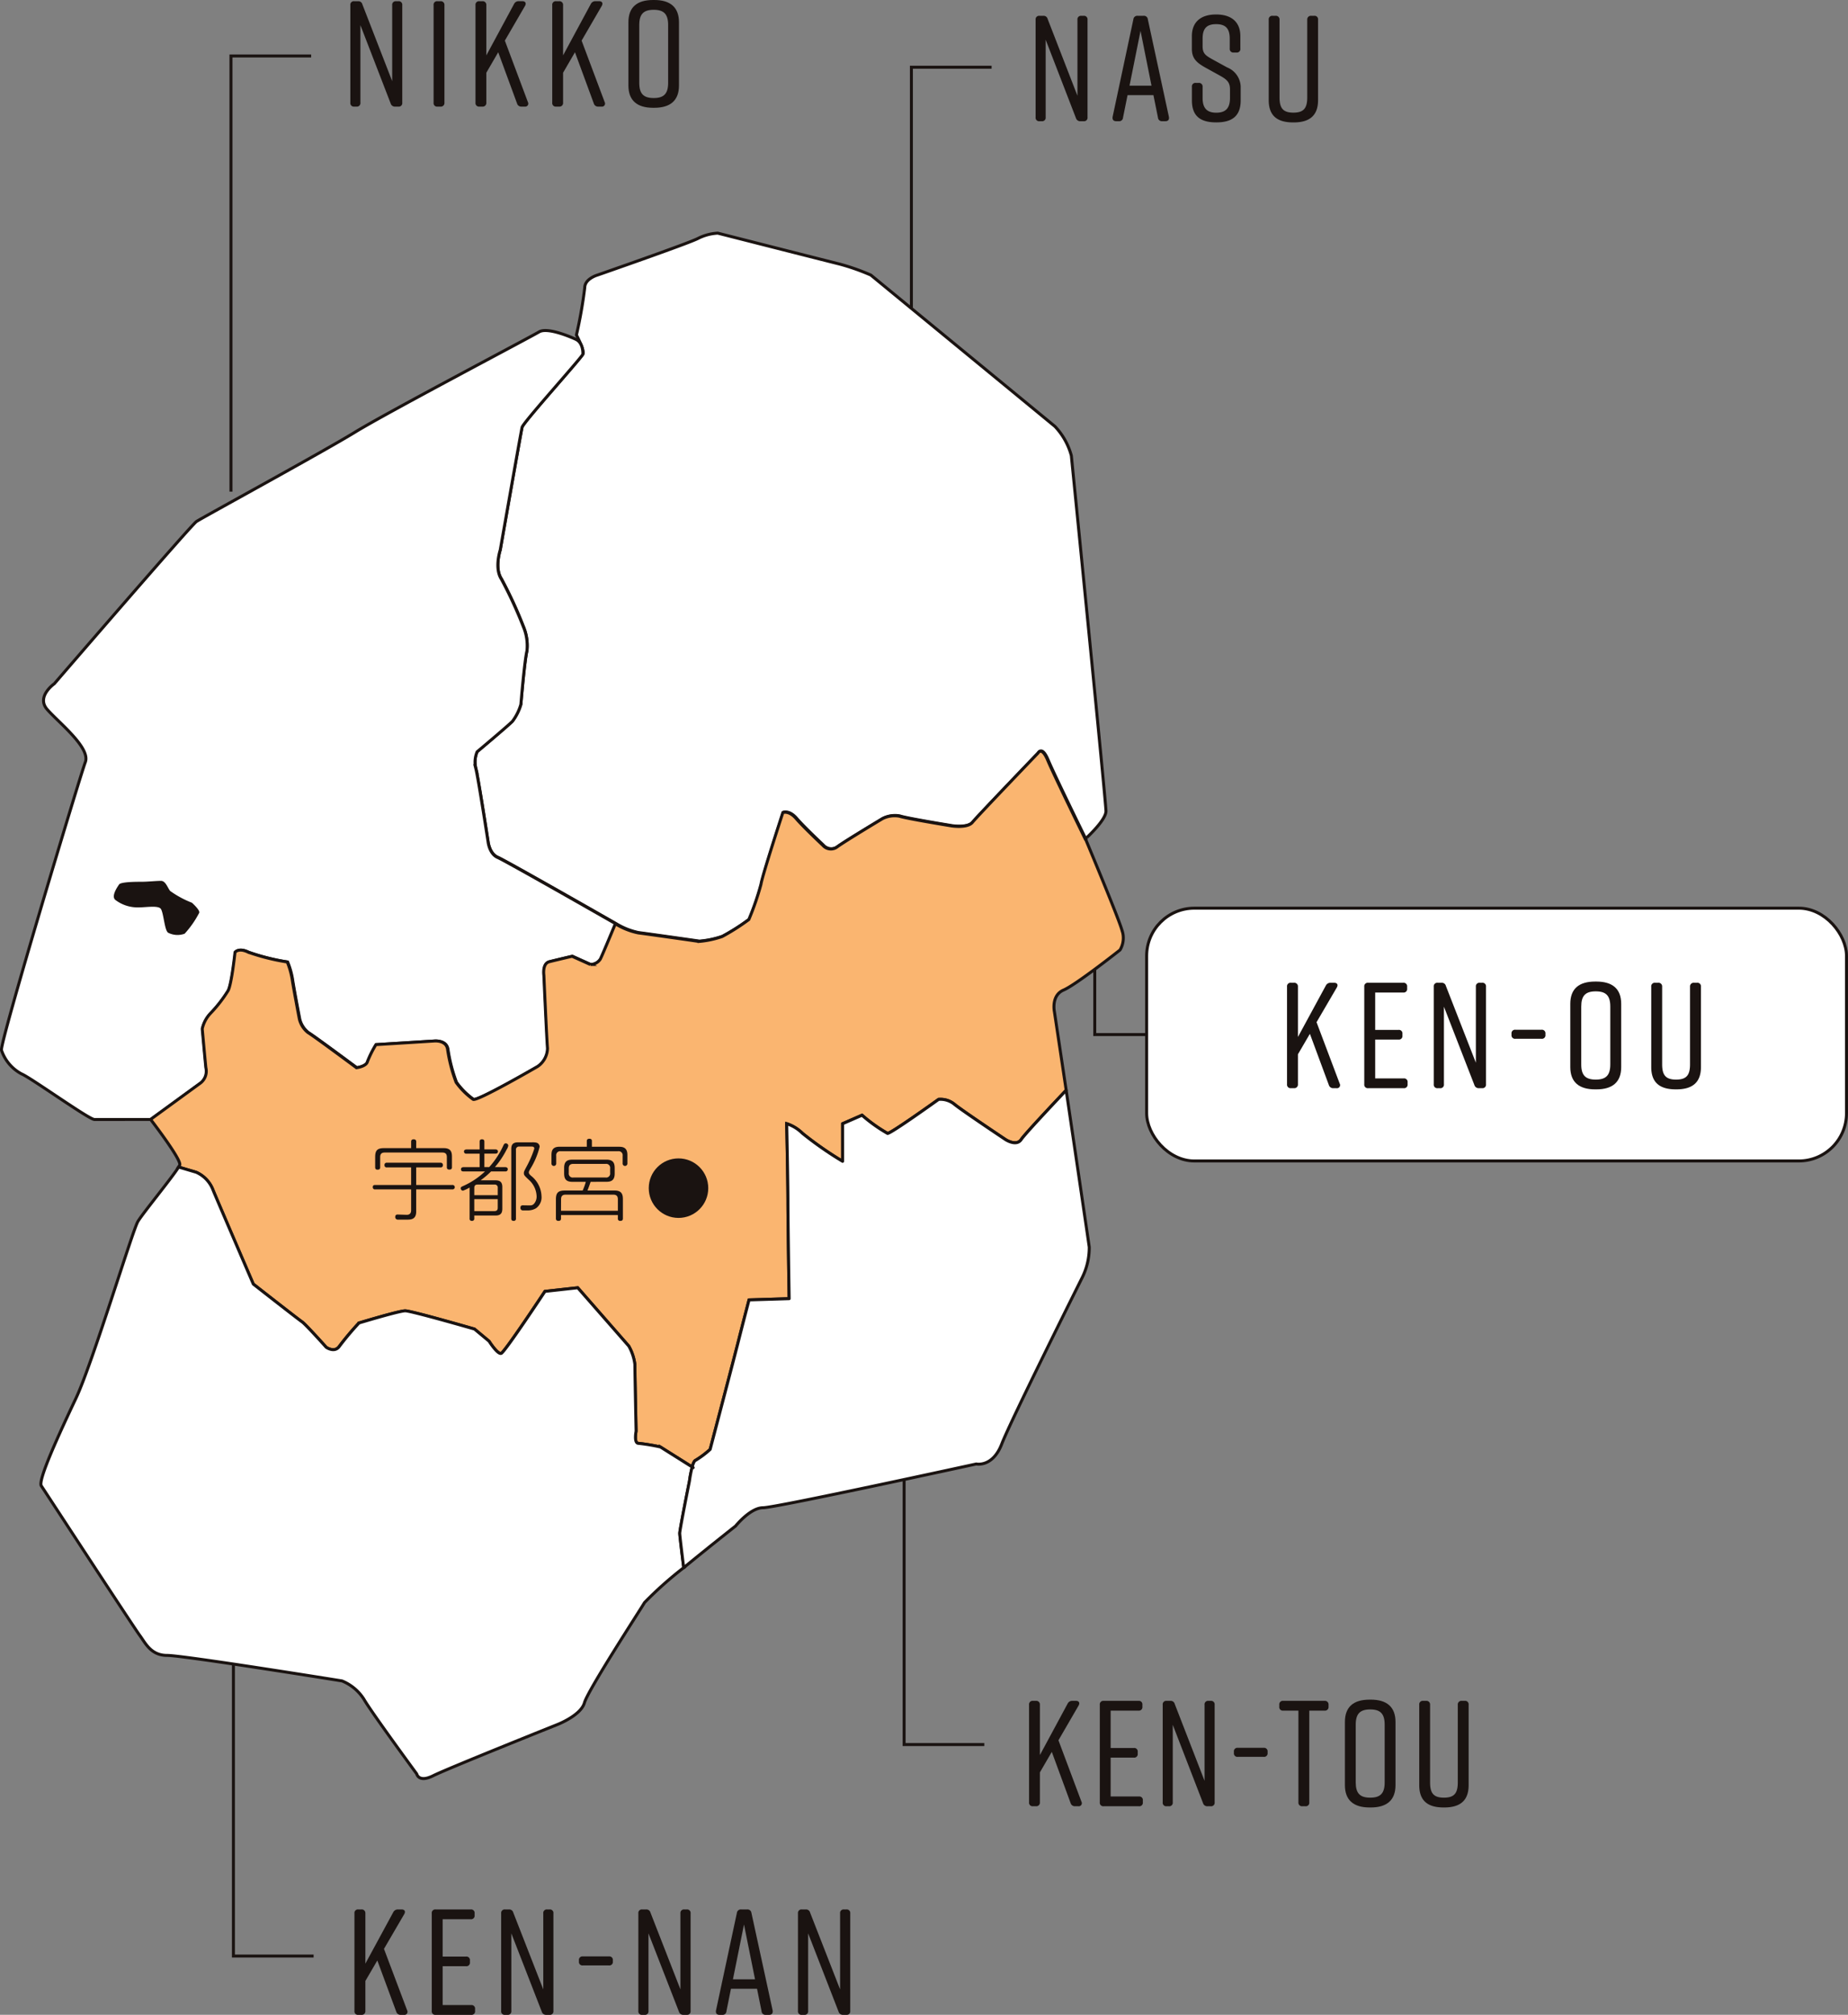 <svg xmlns="http://www.w3.org/2000/svg" width="203.969" height="222.307" viewBox="0 0 203.969 222.307">
  <rect x="0" y="0" width="203.969" height="222.307" fill="#808080" stroke="none"/>
  <g id="map_kenou" transform="translate(0.161)">
    <rect id="長方形_5" data-name="長方形 5" width="77.246" height="27.894" rx="5.267" transform="translate(126.397 100.203)" fill="#fff" stroke="#1a1311" stroke-miterlimit="10" stroke-width="0.33"/>
    <g id="グループ_169" data-name="グループ 169" transform="translate(113.421 187.531)">
      <g id="グループ_168" data-name="グループ 168">
        <path id="パス_507" data-name="パス 507" d="M551.118,521.136h-.348a.483.483,0,0,1-.5-.348l-2.077-5.65-1.313,2.262v3.305a.4.4,0,0,1-.448.43h-.316a.386.386,0,0,1-.432-.43V509.939a.388.388,0,0,1,.432-.432h.316a.4.4,0,0,1,.448.432v5.549l3.056-5.666a.557.557,0,0,1,.517-.316h.4c.332,0,.464.215.3.515l-2.226,3.838,2.541,6.78A.34.34,0,0,1,551.118,521.136Z" transform="translate(-545.685 -509.374)" fill="#1a1311"/>
        <path id="パス_508" data-name="パス 508" d="M553.417,521.136H549.53a.385.385,0,0,1-.432-.43V509.939a.387.387,0,0,1,.432-.432h3.836a.387.387,0,0,1,.432.432v.217a.385.385,0,0,1-.432.43h-3.072v4.122h2.557a.385.385,0,0,1,.432.43v.2a.387.387,0,0,1-.432.435h-2.557v4.287h3.122a.385.385,0,0,1,.432.43v.217A.385.385,0,0,1,553.417,521.136Z" transform="translate(-541.291 -509.374)" fill="#1a1311"/>
        <path id="パス_509" data-name="パス 509" d="M552.815,521.136h-.249a.385.385,0,0,1-.432-.43V509.939a.387.387,0,0,1,.432-.432h.414a.455.455,0,0,1,.483.35l3.289,8.473v-8.39a.387.387,0,0,1,.432-.432h.249a.388.388,0,0,1,.432.432v10.767a.386.386,0,0,1-.432.43h-.35a.48.48,0,0,1-.5-.348l-3.34-8.64v8.557A.386.386,0,0,1,552.815,521.136Z" transform="translate(-537.384 -509.374)" fill="#1a1311"/>
        <path id="パス_510" data-name="パス 510" d="M559.289,512.205v.133a.387.387,0,0,1-.432.432H556a.385.385,0,0,1-.43-.432v-.133a.385.385,0,0,1,.43-.432h2.859A.387.387,0,0,1,559.289,512.205Z" transform="translate(-532.963 -506.457)" fill="#1a1311"/>
        <path id="パス_511" data-name="パス 511" d="M563.194,509.939v.217a.393.393,0,0,1-.432.43h-1.695v10.12a.385.385,0,0,1-.432.43H560.3a.392.392,0,0,1-.432-.43v-10.12h-1.679a.386.386,0,0,1-.432-.43v-.217a.388.388,0,0,1,.432-.432h4.57A.4.4,0,0,1,563.194,509.939Z" transform="translate(-530.14 -509.374)" fill="#1a1311"/>
        <path id="パス_512" data-name="パス 512" d="M563.649,509.449h.133c1.761,0,2.727.8,2.727,2.459v6.979c0,1.658-.966,2.459-2.727,2.459h-.133c-1.761,0-2.724-.8-2.724-2.459v-6.979C560.925,510.231,561.888,509.449,563.649,509.449Zm.069,10.815c1.112,0,1.594-.464,1.594-1.677v-6.38c0-1.212-.483-1.679-1.594-1.679s-1.6.467-1.6,1.679v6.38C562.121,519.8,562.6,520.264,563.718,520.264Z" transform="translate(-526.065 -509.449)" fill="#1a1311"/>
        <path id="パス_513" data-name="パス 513" d="M569.961,509.939v8.873c0,1.693-.929,2.459-2.69,2.459H567.2c-1.761,0-2.69-.748-2.69-2.459v-8.873a.387.387,0,0,1,.432-.432h.316a.4.4,0,0,1,.448.432v8.573c0,1.212.414,1.677,1.528,1.677s1.53-.464,1.53-1.677v-8.573a.4.4,0,0,1,.446-.432h.318A.386.386,0,0,1,569.961,509.939Z" transform="translate(-521.446 -509.374)" fill="#1a1311"/>
      </g>
    </g>
    <g id="グループ_171" data-name="グループ 171" transform="translate(38.506)">
      <g id="グループ_170" data-name="グループ 170">
        <path id="パス_514" data-name="パス 514" d="M513.616,439.154h-.249a.388.388,0,0,1-.432-.432V427.955a.386.386,0,0,1,.432-.43h.416a.453.453,0,0,1,.48.348l3.292,8.473v-8.39a.385.385,0,0,1,.43-.43h.249a.385.385,0,0,1,.432.43v10.767a.387.387,0,0,1-.432.432h-.348a.486.486,0,0,1-.5-.348l-3.34-8.642v8.557A.388.388,0,0,1,513.616,439.154Z" transform="translate(-512.934 -427.39)" fill="#1a1311"/>
        <path id="パス_515" data-name="パス 515" d="M517.7,439.154h-.316a.386.386,0,0,1-.43-.432V427.955a.384.384,0,0,1,.43-.43h.316a.4.4,0,0,1,.451.43v10.767A.4.4,0,0,1,517.7,439.154Z" transform="translate(-507.764 -427.39)" fill="#1a1311"/>
        <path id="パス_516" data-name="パス 516" d="M524.408,439.154h-.35a.483.483,0,0,1-.5-.348l-2.079-5.65-1.311,2.26v3.305a.4.4,0,0,1-.448.432h-.316a.387.387,0,0,1-.432-.432V427.955a.385.385,0,0,1,.432-.43h.316a.4.4,0,0,1,.448.43V433.5l3.056-5.664a.553.553,0,0,1,.515-.316h.4c.334,0,.467.217.3.517l-2.226,3.834,2.541,6.78A.339.339,0,0,1,524.408,439.154Z" transform="translate(-505.157 -427.39)" fill="#1a1311"/>
        <path id="パス_517" data-name="パス 517" d="M528.111,439.154h-.35a.485.485,0,0,1-.5-.348l-2.079-5.65-1.311,2.26v3.305a.4.4,0,0,1-.448.432h-.316a.387.387,0,0,1-.432-.432V427.955a.385.385,0,0,1,.432-.43h.316a.4.4,0,0,1,.448.43V433.5l3.056-5.664a.556.556,0,0,1,.515-.316h.4c.332,0,.464.217.3.517l-2.226,3.834,2.544,6.78A.341.341,0,0,1,528.111,439.154Z" transform="translate(-500.389 -427.39)" fill="#1a1311"/>
        <path id="パス_518" data-name="パス 518" d="M529.074,427.466h.135c1.761,0,2.724.8,2.724,2.461V436.9c0,1.661-.963,2.459-2.724,2.459h-.135c-1.759,0-2.722-.8-2.722-2.459v-6.977C526.352,428.248,527.315,427.466,529.074,427.466Zm.069,10.817c1.112,0,1.594-.464,1.594-1.679v-6.38c0-1.212-.483-1.677-1.594-1.677s-1.594.464-1.594,1.677v6.38C527.548,437.819,528.029,438.283,529.143,438.283Z" transform="translate(-495.659 -427.466)" fill="#1a1311"/>
      </g>
    </g>
    <g id="グループ_173" data-name="グループ 173" transform="translate(141.886 108.301)">
      <g id="グループ_172" data-name="グループ 172">
        <path id="パス_519" data-name="パス 519" d="M563.6,486.5h-.35a.49.49,0,0,1-.5-.35l-2.091-5.648-1.32,2.26v3.305a.4.4,0,0,1-.451.432h-.318a.388.388,0,0,1-.435-.432V475.3a.387.387,0,0,1,.435-.43h.318a.4.4,0,0,1,.451.43v5.549l3.077-5.666a.558.558,0,0,1,.519-.313h.4c.334,0,.467.213.3.512l-2.242,3.838,2.557,6.78A.34.34,0,0,1,563.6,486.5Z" transform="translate(-558.129 -474.736)" fill="#1a1311"/>
        <path id="パス_520" data-name="パス 520" d="M566.207,486.5h-3.914a.388.388,0,0,1-.435-.432V475.3a.387.387,0,0,1,.435-.43h3.863a.387.387,0,0,1,.435.43v.217a.387.387,0,0,1-.435.43h-3.093v4.122h2.573a.387.387,0,0,1,.435.432v.2a.389.389,0,0,1-.435.435h-2.573v4.287h3.143a.386.386,0,0,1,.435.43v.217A.388.388,0,0,1,566.207,486.5Z" transform="translate(-553.327 -474.736)" fill="#1a1311"/>
        <path id="パス_521" data-name="パス 521" d="M565.9,486.5h-.252a.388.388,0,0,1-.435-.432V475.3a.387.387,0,0,1,.435-.43h.419a.456.456,0,0,1,.485.348l3.31,8.473V475.3a.387.387,0,0,1,.435-.43h.252a.385.385,0,0,1,.432.43v10.767a.387.387,0,0,1-.432.432h-.352a.487.487,0,0,1-.5-.35l-3.36-8.64v8.557A.388.388,0,0,1,565.9,486.5Z" transform="translate(-549.013 -474.736)" fill="#1a1311"/>
        <path id="パス_522" data-name="パス 522" d="M572.709,477.571v.13a.389.389,0,0,1-.435.435H569.4a.389.389,0,0,1-.435-.435v-.13a.389.389,0,0,1,.435-.435h2.878A.389.389,0,0,1,572.709,477.571Z" transform="translate(-544.182 -471.82)" fill="#1a1311"/>
        <path id="パス_523" data-name="パス 523" d="M574.543,474.812h.135c1.773,0,2.74.8,2.74,2.459v6.979c0,1.663-.968,2.457-2.74,2.457h-.135c-1.773,0-2.743-.794-2.743-2.457v-6.979C571.8,475.594,572.77,474.812,574.543,474.812Zm.066,10.817c1.121,0,1.606-.467,1.606-1.679v-6.38c0-1.212-.485-1.677-1.606-1.677s-1.6.464-1.6,1.677v6.38C573.006,485.163,573.49,485.629,574.609,485.629Z" transform="translate(-540.529 -474.812)" fill="#1a1311"/>
        <path id="パス_524" data-name="パス 524" d="M581.191,475.3v8.873c0,1.693-.938,2.457-2.711,2.457h-.066c-1.773,0-2.708-.746-2.708-2.457V475.3a.387.387,0,0,1,.434-.43h.318a.4.4,0,0,1,.451.43v8.573c0,1.212.419,1.679,1.54,1.679s1.537-.467,1.537-1.679V475.3a.4.4,0,0,1,.451-.43h.32A.387.387,0,0,1,581.191,475.3Z" transform="translate(-535.5 -474.736)" fill="#1a1311"/>
      </g>
    </g>
    <path id="パス_525" data-name="パス 525" d="M516.026,430.166h-8.851v48.066" transform="translate(-481.843 -423.99)" fill="none" stroke="#1a1311" stroke-miterlimit="10" stroke-width="0.33"/>
    <path id="パス_526" data-name="パス 526" d="M548.506,528.072h-8.851V498.833" transform="translate(-440.026 -335.586)" fill="none" stroke="#1a1311" stroke-miterlimit="10" stroke-width="0.33"/>
    <path id="パス_527" data-name="パス 527" d="M548.858,430.709h-8.851v26.613" transform="translate(-439.574 -423.292)" fill="none" stroke="#1a1311" stroke-miterlimit="10" stroke-width="0.33"/>
    <g id="グループ_175" data-name="グループ 175" transform="translate(114.142 1.61)">
      <g id="グループ_174" data-name="グループ 174">
        <path id="パス_528" data-name="パス 528" d="M546.682,439.858h-.249a.385.385,0,0,1-.432-.43V428.659a.385.385,0,0,1,.432-.43h.416a.453.453,0,0,1,.48.348l3.289,8.473v-8.39a.385.385,0,0,1,.432-.43h.249a.386.386,0,0,1,.432.43v10.769a.386.386,0,0,1-.432.43h-.348a.486.486,0,0,1-.5-.348l-3.34-8.642v8.56A.386.386,0,0,1,546.682,439.858Z" transform="translate(-546 -428.094)" fill="#1a1311"/>
        <path id="パス_529" data-name="パス 529" d="M555.538,439.858h-.35a.429.429,0,0,1-.464-.4l-.5-2.475h-2.857l-.5,2.475a.419.419,0,0,1-.464.4h-.284c-.3,0-.448-.165-.4-.483l2.292-10.765a.433.433,0,0,1,.483-.382h.631a.43.43,0,0,1,.48.382l2.326,10.765C555.986,439.694,555.838,439.858,555.538,439.858Zm-1.528-3.921L552.8,429.89l-1.215,6.048Z" transform="translate(-541.219 -428.094)" fill="#1a1311"/>
        <path id="パス_530" data-name="パス 530" d="M558.462,432.358h-.316a.393.393,0,0,1-.432-.432v-1.1c0-1.114-.448-1.6-1.5-1.6s-1.494.483-1.494,1.6v.814c0,.78.265,1.011,1.045,1.446l1.663.913a2.371,2.371,0,0,1,1.494,2.093v1.546c0,1.693-.913,2.425-2.674,2.425h-.034c-1.761,0-2.674-.714-2.674-2.425v-1.5a.387.387,0,0,1,.432-.432h.316a.4.4,0,0,1,.432.432v1.231c0,1.093.448,1.626,1.512,1.626s1.51-.533,1.51-1.626v-.931c0-.78-.3-1.08-1.1-1.528l-1.629-.9c-1.011-.565-1.477-1.045-1.477-2.059v-1.4c0-1.629,1.063-2.393,2.658-2.393h.034c1.594,0,2.658.764,2.658,2.393v1.363A.387.387,0,0,1,558.462,432.358Z" transform="translate(-536.288 -428.17)" fill="#1a1311"/>
        <path id="パス_531" data-name="パス 531" d="M562.694,428.659v8.873c0,1.695-.929,2.459-2.69,2.459h-.066c-1.761,0-2.69-.748-2.69-2.459v-8.873a.384.384,0,0,1,.43-.43h.316a.4.4,0,0,1,.448.43v8.576c0,1.212.416,1.677,1.528,1.677s1.53-.464,1.53-1.677v-8.576a.4.4,0,0,1,.448-.43h.316A.384.384,0,0,1,562.694,428.659Z" transform="translate(-531.519 -428.094)" fill="#1a1311"/>
      </g>
    </g>
    <g id="グループ_180" data-name="グループ 180" transform="translate(0 25.729)">
      <g id="グループ_179" data-name="グループ 179">
        <path id="パス_532" data-name="パス 532" d="M588.583,502.481c0-1-3.822-39.225-3.822-39.225a7.551,7.551,0,0,0-1.809-3.221c-1.208-1-20.319-16.7-20.319-16.7a24.6,24.6,0,0,0-3.417-1.205c-1.61-.4-13.48-3.42-13.48-3.42a5.473,5.473,0,0,0-2.212.6c-1.208.6-11.064,4.024-11.064,4.024s-1.407.4-1.407,1.409a50.479,50.479,0,0,1-.915,5.2c.5.977.867,1.85.714,2.109-.4.67-6.572,7.51-6.707,8.047s-2.413,13.544-2.413,13.544-.67,2.013.135,3.218a47.908,47.908,0,0,1,2.413,5.231,5.41,5.41,0,0,1,.4,2.681c-.268,1.073-.67,5.9-.67,5.9a5.771,5.771,0,0,1-.94,1.878c-.535.535-3.889,3.351-3.889,3.351a2.926,2.926,0,0,0-.135,1.878c.27,1.073,1.343,8.047,1.343,8.047s.133,1.34,1.073,1.743,13.141,7.377,13.141,7.377a7.8,7.8,0,0,0,2.416.938c1.073.135,6.7.938,6.7.938a10.344,10.344,0,0,0,2.548-.535,23.741,23.741,0,0,0,2.951-1.878,30.784,30.784,0,0,0,1.34-3.889c.135-.94,2.413-7.912,2.413-7.912s.67-.268,1.475.67,2.951,2.951,2.951,2.951a1.158,1.158,0,0,0,1.61.133c.938-.67,4.961-3.083,4.961-3.083a2.951,2.951,0,0,1,1.878-.268c.8.268,5.767,1.073,5.767,1.073s1.743.268,2.278-.4,7.242-7.644,7.242-7.644.4-.805,1.073.805,4.159,8.717,4.159,8.717l.032.009-.032-.078S588.583,503.487,588.583,502.481Z" transform="translate(-466.676 -438.714)" fill="#fff" stroke="#1a1311" stroke-linecap="round" stroke-linejoin="round" stroke-width="0.33"/>
        <path id="パス_533" data-name="パス 533" d="M518.7,524.756c-.135-1.34-.4-4.291-.4-4.291a3.609,3.609,0,0,1,.938-1.743,14.733,14.733,0,0,0,1.878-2.413c.4-.537.805-4.294.805-4.294s.4-.535,1.475,0a24.029,24.029,0,0,0,4.291,1.073,8.66,8.66,0,0,1,.538,1.878c.133.94.8,4.426.8,4.426a2.74,2.74,0,0,0,.94,1.475c.67.4,5.364,3.889,5.364,3.889s1.073-.135,1.208-.67a11.671,11.671,0,0,1,.938-1.878l6.437-.4s1.34-.133,1.475.94a17.634,17.634,0,0,0,.938,3.621,8.343,8.343,0,0,0,1.878,1.876c.4.27,7.107-3.621,7.107-3.621a2.488,2.488,0,0,0,1.107-2.011c-.1-1.208-.4-8.047-.4-8.047s-.2-1.306.6-1.507,2.514-.6,2.514-.6l2.013.906a1.311,1.311,0,0,0,1.1-.6c.2-.393,1.068-2.475,1.658-3.891-1.194-.682-12.135-6.926-13.022-7.308-.94-.4-1.073-1.743-1.073-1.743s-1.073-6.972-1.343-8.045a2.926,2.926,0,0,1,.135-1.878s3.353-2.816,3.889-3.353a5.749,5.749,0,0,0,.94-1.878s.4-4.826.67-5.9a5.421,5.421,0,0,0-.4-2.683,47.733,47.733,0,0,0-2.413-5.229c-.805-1.208-.135-3.218-.135-3.218s2.281-13.009,2.413-13.546,6.3-7.375,6.707-8.047c0,0,.1-1.274-.805-1.674,0,0-3.017-1.409-4.024-.805s-16.7,8.85-20.317,11.064-16.9,9.454-17.5,9.857-15.692,17.9-15.692,17.9-2.011,1.407-.8,2.816,4.827,4.225,4.225,5.833-9.456,30.979-9.255,31.784a4.628,4.628,0,0,0,2.214,2.615c1,.4,7.441,5.03,8.045,5.03H512.6l5.43-3.957A1.645,1.645,0,0,0,518.7,524.756Z" transform="translate(-496.1 -432.676)" fill="#fff" stroke="#1a1311" stroke-miterlimit="10" stroke-width="0.33"/>
        <path id="パス_534" data-name="パス 534" d="M510.147,472.368a10.822,10.822,0,0,1-2.413-1.306c-.3-.4-.5-1.107-1.006-1.107s-1.507.1-2.111.1-2.315,0-2.516.3-.9,1.308-.4,1.709a4.04,4.04,0,0,0,2.111.805c.906.1,2.615-.3,2.917.2s.4,2.413.805,2.615a2.272,2.272,0,0,0,1.809.1,10.707,10.707,0,0,0,1.61-2.313C511.052,473.173,510.147,472.368,510.147,472.368Z" transform="translate(-489.122 -398.493)" fill="#1a1311"/>
        <g id="グループ_178" data-name="グループ 178" transform="translate(4.351 57.146)">
          <path id="パス_535" data-name="パス 535" d="M554.58,484.855h-5.726v-13.3" transform="translate(-432.534 -453.58)" fill="none" stroke="#1a1311" stroke-miterlimit="10" stroke-width="0.33"/>
          <path id="パス_536" data-name="パス 536" d="M604.349,501.109c-1.684,1.78-4.584,4.868-4.961,5.435-.538.805-1.745,0-1.745,0s-4.827-3.218-5.632-3.889a2.418,2.418,0,0,0-1.743-.537s-5.231,3.756-5.632,3.756a17.043,17.043,0,0,1-2.818-2.011l-2.146.938v4.156a39.283,39.283,0,0,1-4.424-3.083A4.475,4.475,0,0,0,573.5,504.8s.135,6.437.135,8.582.135,10.728.135,10.728l-4.426.135s-.805,3.084-1.208,4.694-3.084,11.8-3.084,11.8a9.919,9.919,0,0,1-1.61,1.208c-.144.048-.27.361-.375.736l-3.514-2.212a22.073,22.073,0,0,0-2.413-.4c-.538,0-.268-1.34-.268-1.34s-.135-6.572-.135-7.377a5.525,5.525,0,0,0-.67-2.011l-5.634-6.437-3.619.4s-4.426,6.7-4.829,6.84-1.34-1.343-1.34-1.343l-1.61-1.34s-6.974-2.011-7.645-2.011-5.1,1.34-5.1,1.34a32.87,32.87,0,0,0-2.146,2.548c-.535.805-1.475.133-1.475.133s-2.278-2.546-2.681-2.816-5.364-4.156-5.364-4.156-3.756-8.717-4.426-10.325a3.5,3.5,0,0,0-1.878-2.013l-1.942-.576a2.237,2.237,0,0,0,.133-.229c.2-.6-3.212-5.019-3.218-5.028l5.43-3.957a1.645,1.645,0,0,0,.67-1.743c-.133-1.34-.4-4.291-.4-4.291a3.621,3.621,0,0,1,.94-1.743,14.87,14.87,0,0,0,1.878-2.413c.4-.538.8-4.294.8-4.294s.4-.535,1.475,0a24.022,24.022,0,0,0,4.291,1.073,8.664,8.664,0,0,1,.538,1.878c.135.94.8,4.426.8,4.426a2.731,2.731,0,0,0,.938,1.475c.67.4,5.364,3.889,5.364,3.889s1.073-.135,1.208-.67a11.877,11.877,0,0,1,.938-1.878l6.437-.4s1.343-.133,1.475.94a17.482,17.482,0,0,0,.94,3.621,8.3,8.3,0,0,0,1.878,1.876c.4.27,7.107-3.621,7.107-3.621a2.488,2.488,0,0,0,1.1-2.011c-.1-1.208-.4-8.047-.4-8.047s-.2-1.306.6-1.507,2.516-.6,2.516-.6l2.011.906a1.314,1.314,0,0,0,1.107-.6c.2-.393,1.069-2.475,1.656-3.891l.121.069a7.719,7.719,0,0,0,2.413.938c1.073.135,6.7.94,6.7.94a10.4,10.4,0,0,0,2.548-.538,23.574,23.574,0,0,0,2.951-1.878,30.307,30.307,0,0,0,1.34-3.889c.135-.938,2.416-7.912,2.416-7.912s.67-.268,1.475.67,2.949,2.951,2.949,2.951a1.159,1.159,0,0,0,1.61.135c.938-.67,4.962-3.086,4.962-3.086a2.967,2.967,0,0,1,1.878-.268c.805.268,5.767,1.073,5.767,1.073s1.743.268,2.281-.4,7.242-7.645,7.242-7.645.4-.8,1.073.805,4.156,8.717,4.156,8.717l.032.009c.32.764,3.609,8.642,3.992,9.982a2.6,2.6,0,0,1-.2,2.212s-4.829,3.822-6.236,4.426-1.006,2.413-1.006,2.413Z" transform="translate(-491.184 -463.696)" fill="#fab570" stroke="#1a1311" stroke-miterlimit="10" stroke-width="0.33"/>
          <path id="パス_537" data-name="パス 537" d="M568.521,524.167c0-.4,1.073-5.767,1.073-5.767a13.529,13.529,0,0,1,.3-1.544l-3.514-2.212a22.079,22.079,0,0,0-2.413-.4c-.538,0-.268-1.341-.268-1.341s-.135-6.572-.135-7.377a5.525,5.525,0,0,0-.67-2.011l-5.634-6.437-3.619.4s-4.426,6.7-4.829,6.84-1.34-1.343-1.34-1.343l-1.61-1.34s-6.974-2.011-7.645-2.011-5.1,1.34-5.1,1.34a32.9,32.9,0,0,0-2.146,2.548c-.535.805-1.475.133-1.475.133s-2.278-2.546-2.681-2.816-5.364-4.156-5.364-4.156-3.756-8.717-4.426-10.326a3.5,3.5,0,0,0-1.878-2.013l-1.942-.576c-.631,1.055-3.934,5.074-4.495,6.007-.6,1.007-5.028,15.692-6.839,19.514s-4.225,9.051-3.822,9.655,10.259,15.692,10.863,16.495,1.208,2.214,3.017,2.214,19.313,2.816,19.313,2.816a5.189,5.189,0,0,1,2.413,2.011c.805,1.409,5.833,8.248,5.833,8.248s.2,1.006,1.812.2,13.679-5.634,13.679-5.634,2.615-1,3.017-2.413,6.034-10.058,6.638-11.064a41.409,41.409,0,0,1,4.433-3.93l-.105.087C568.765,526.415,568.521,524.409,568.521,524.167Z" transform="translate(-498.003 -437.867)" fill="#fff" stroke="#1a1311" stroke-linecap="round" stroke-linejoin="round" stroke-width="0.33"/>
          <g id="グループ_177" data-name="グループ 177" transform="translate(34.605 127.803)">
            <g id="グループ_176" data-name="グループ 176">
              <path id="パス_538" data-name="パス 538" d="M518.6,531.2h-.35a.491.491,0,0,1-.5-.348l-2.089-5.65-1.32,2.26v3.305a.4.4,0,0,1-.453.432h-.318a.388.388,0,0,1-.435-.432V520a.387.387,0,0,1,.435-.43h.318a.4.4,0,0,1,.453.43v5.549l3.074-5.664a.56.56,0,0,1,.519-.316h.4c.336,0,.469.215.3.513l-2.239,3.838,2.557,6.78A.341.341,0,0,1,518.6,531.2Z" transform="translate(-513.131 -519.568)" fill="#1a1311"/>
              <path id="パス_539" data-name="パス 539" d="M521.208,531.2H517.3a.388.388,0,0,1-.435-.432V520a.387.387,0,0,1,.435-.43h3.861a.386.386,0,0,1,.435.43v.217a.387.387,0,0,1-.435.432h-3.093v4.12h2.576a.388.388,0,0,1,.435.432v.2a.388.388,0,0,1-.435.432h-2.576v4.287h3.143a.389.389,0,0,1,.435.432v.215A.388.388,0,0,1,521.208,531.2Z" transform="translate(-508.328 -519.568)" fill="#1a1311"/>
              <path id="パス_540" data-name="パス 540" d="M520.9,531.2h-.252a.388.388,0,0,1-.435-.432V520a.387.387,0,0,1,.435-.43h.416a.459.459,0,0,1,.487.348l3.31,8.473V520a.387.387,0,0,1,.435-.43h.249a.386.386,0,0,1,.435.43v10.767a.387.387,0,0,1-.435.432h-.35a.488.488,0,0,1-.5-.348l-3.36-8.642v8.558A.388.388,0,0,1,520.9,531.2Z" transform="translate(-504.015 -519.568)" fill="#1a1311"/>
              <path id="パス_541" data-name="パス 541" d="M527.711,522.266v.133a.386.386,0,0,1-.435.43H524.4a.386.386,0,0,1-.435-.43v-.133a.388.388,0,0,1,.435-.432h2.878A.387.387,0,0,1,527.711,522.266Z" transform="translate(-499.184 -516.651)" fill="#1a1311"/>
              <path id="パス_542" data-name="パス 542" d="M527.516,531.2h-.252a.387.387,0,0,1-.432-.432V520a.385.385,0,0,1,.432-.43h.419a.461.461,0,0,1,.487.348l3.307,8.473V520a.388.388,0,0,1,.437-.43h.249a.386.386,0,0,1,.435.43v10.767a.387.387,0,0,1-.435.432h-.35a.486.486,0,0,1-.5-.348l-3.363-8.642v8.558A.388.388,0,0,1,527.516,531.2Z" transform="translate(-495.492 -519.568)" fill="#1a1311"/>
              <path id="パス_543" data-name="パス 543" d="M536.434,531.2h-.352a.429.429,0,0,1-.467-.4l-.5-2.477h-2.878l-.5,2.477a.421.421,0,0,1-.469.4h-.283c-.3,0-.451-.165-.4-.483l2.306-10.765a.435.435,0,0,1,.485-.382h.636a.435.435,0,0,1,.485.382l2.342,10.765C536.884,531.033,536.736,531.2,536.434,531.2Zm-1.54-3.921-1.219-6.048-1.219,6.048Z" transform="translate(-490.676 -519.568)" fill="#1a1311"/>
              <path id="パス_544" data-name="パス 544" d="M535.22,531.2h-.252a.388.388,0,0,1-.435-.432V520a.387.387,0,0,1,.435-.43h.419a.457.457,0,0,1,.485.348l3.31,8.473V520a.387.387,0,0,1,.435-.43h.252a.387.387,0,0,1,.435.43v10.767a.388.388,0,0,1-.435.432h-.353a.49.49,0,0,1-.5-.348l-3.36-8.642v8.558A.388.388,0,0,1,535.22,531.2Z" transform="translate(-485.576 -519.568)" fill="#1a1311"/>
            </g>
          </g>
          <path id="パス_545" data-name="パス 545" d="M516.144,539.932h-8.851V507.746" transform="translate(-486.042 -406.986)" fill="none" stroke="#1a1311" stroke-miterlimit="10" stroke-width="0.33"/>
          <path id="パス_546" data-name="パス 546" d="M538.017,526.121c1.409,0,23.535-4.827,23.535-4.827s1.812.4,2.818-2.214,8.85-18.3,8.85-18.3a7.418,7.418,0,0,0,.805-3.42c-.121-.849-1.482-10.09-2.548-17.3-1.684,1.78-4.584,4.868-4.961,5.435-.538.805-1.745,0-1.745,0s-4.827-3.218-5.632-3.889a2.419,2.419,0,0,0-1.743-.538s-5.231,3.756-5.632,3.756a17.047,17.047,0,0,1-2.818-2.011l-2.146.938V487.9a39.278,39.278,0,0,1-4.424-3.083,4.475,4.475,0,0,0-1.745-1.073s.135,6.437.135,8.582.135,10.728.135,10.728l-4.426.135s-.805,3.084-1.208,4.694-3.084,11.8-3.084,11.8a9.914,9.914,0,0,1-1.61,1.208c-.144.048-.27.361-.375.737l.108.069-.108-.069a13.5,13.5,0,0,0-.3,1.544s-1.073,5.364-1.073,5.767c0,.242.245,2.248.439,3.8l.105-.087c.288-.236.579-.474.869-.709.2-.165.4-.325.6-.487l.3-.242c.238-.192.464-.375.693-.558l.208-.169c.217-.174.423-.341.627-.5l.215-.172.579-.462.114-.089c.188-.151.361-.288.517-.414l.08-.062c.5-.4.821-.65.821-.65S536.61,526.121,538.017,526.121Z" transform="translate(-458.313 -442.639)" fill="#fff" stroke="#1a1311" stroke-linecap="round" stroke-linejoin="round" stroke-width="0.33"/>
        </g>
      </g>
    </g>
    <g id="グループ_181" data-name="グループ 181" transform="translate(40.981 125.644)">
      <path id="パス_547" data-name="パス 547" d="M518.81,487.945v2.445c0,.835-.524.892-.981.892H516.8a.28.28,0,0,1-.3-.32c0-.146.087-.254.281-.243l.97.03c.437.009.5-.29.5-.505v-2.3h-3.96a.231.231,0,0,1-.272-.252c0-.206.126-.233.272-.233h3.96v-1.94h-2.67a.233.233,0,0,1-.27-.263.236.236,0,0,1,.27-.254h5.9a.25.25,0,0,1,.281.265.24.24,0,0,1-.281.252H518.81v1.94h3.978a.245.245,0,1,1,0,.485Zm0-4.552h3.047c.835,0,.9.506.9.972v1.125c0,.087,0,.27-.281.27s-.281-.183-.281-.27v-1.107c0-.341-.146-.506-.5-.506h-6.366c-.341,0-.494.165-.494.506v1.107c0,.222-.1.279-.3.279-.252,0-.252-.192-.252-.279v-1.125c0-.737.252-.972.979-.972h2.99V482.7c0-.1.009-.281.281-.281s.281.2.281.281Z" transform="translate(-514.016 -482.357)" fill="#1a1311"/>
      <path id="パス_548" data-name="パス 548" d="M523.172,485.491c.057,0,.281.009.281.233a.242.242,0,0,1-.281.24H521.61a9.35,9.35,0,0,1-1.155.981h1.61c.377,0,.787.066.787.737v2.358c0,.371-.06.787-.73.787h-2.365v.32a.235.235,0,0,1-.254.272.232.232,0,0,1-.263-.272v-3.406a4.318,4.318,0,0,1-.737.35.268.268,0,0,1-.242-.272c0-.117.048-.146.263-.245a8.541,8.541,0,0,0,2.416-1.61h-2.377c-.069,0-.272,0-.272-.231s.2-.233.272-.242h1.784v-1.485h-1.455a.235.235,0,0,1-.272-.233c0-.222.224-.233.272-.233h1.455V482.7c0-.078,0-.281.252-.281.224,0,.272.117.272.281v.835h1.224c.048,0,.272.011.272.233,0,.2-.176.233-.272.233h-1.224v1.485h.533a9.353,9.353,0,0,0,1.574-2.409c.069-.135.117-.21.242-.21a.269.269,0,0,1,.29.261,1.189,1.189,0,0,1-.183.425,9.625,9.625,0,0,1-1.292,1.933Zm-3.415,3.095h2.59v-.805a.324.324,0,0,0-.368-.368h-1.853c-.263,0-.368.126-.368.368Zm0,1.754h2.221c.27,0,.368-.133.368-.368v-.949h-2.59Zm5.385-.075a.266.266,0,0,1-.29-.311c0-.176.087-.252.279-.252l.544.009c.35.009.485.009.668-.174a1.2,1.2,0,0,0,.293-.853,2.551,2.551,0,0,0-.892-1.825c-.467-.446-.515-.5-.515-.709,0-.144.027-.213.329-.778a11.442,11.442,0,0,0,.826-1.928c0-.2-.165-.224-.284-.224h-1.377a.333.333,0,0,0-.368.38v7.548a.231.231,0,0,1-.252.272c-.252,0-.263-.165-.263-.272v-7.608c0-.377.048-.785.73-.785h1.523a1.958,1.958,0,0,1,.5.03.463.463,0,0,1,.377.464,8.546,8.546,0,0,1-1,2.388c-.174.3-.192.339-.192.435s.03.194.279.4a2.986,2.986,0,0,1,1.119,2.223,1.48,1.48,0,0,1-.6,1.329,1.751,1.751,0,0,1-.862.242Z" transform="translate(-508.551 -482.357)" fill="#1a1311"/>
      <path id="パス_549" data-name="パス 549" d="M530.049,483.277c.448,0,.972.057.972.9v.933a.263.263,0,1,1-.524,0v-.837a.44.44,0,0,0-.505-.5h-6.327a.439.439,0,0,0-.5.5v.837a.263.263,0,1,1-.524,0v-.865c0-.458.057-.97.892-.97h3.008v-.6c0-.087,0-.279.281-.279s.281.174.281.279v.6Zm-3.086,3.87c-.048.147-.252.73-.348.961h3.017c.826,0,.892.515.892.981v2.086c0,.1,0,.281-.281.281a.24.24,0,0,1-.272-.281v-.359h-6.277v.359c0,.1,0,.281-.281.281s-.281-.194-.281-.281v-2.086c0-.737.252-.981.979-.981h1.972a6.363,6.363,0,0,0,.348-.961h-1.5c-.835,0-.892-.512-.892-.981V485.6c0-.844.512-.9.968-.9h3.717c.835,0,.894.515.894.981v.563c0,.844-.515.9-.972.9Zm-3.269,3.193h6.277v-1.263c0-.341-.153-.515-.5-.515H524.2c-.348,0-.5.167-.5.515Zm5.424-4.666a.44.44,0,0,0-.5-.506h-3.562c-.35,0-.505.153-.505.506v.492a.44.44,0,0,0,.505.506h3.562a.44.44,0,0,0,.5-.506Z" transform="translate(-502.916 -482.394)" fill="#1a1311"/>
    </g>
    <ellipse id="楕円形_12" data-name="楕円形 12" cx="3.284" cy="3.284" rx="3.284" ry="3.284" transform="translate(71.443 127.812)" fill="#1a1311"/>
  </g>
</svg>
